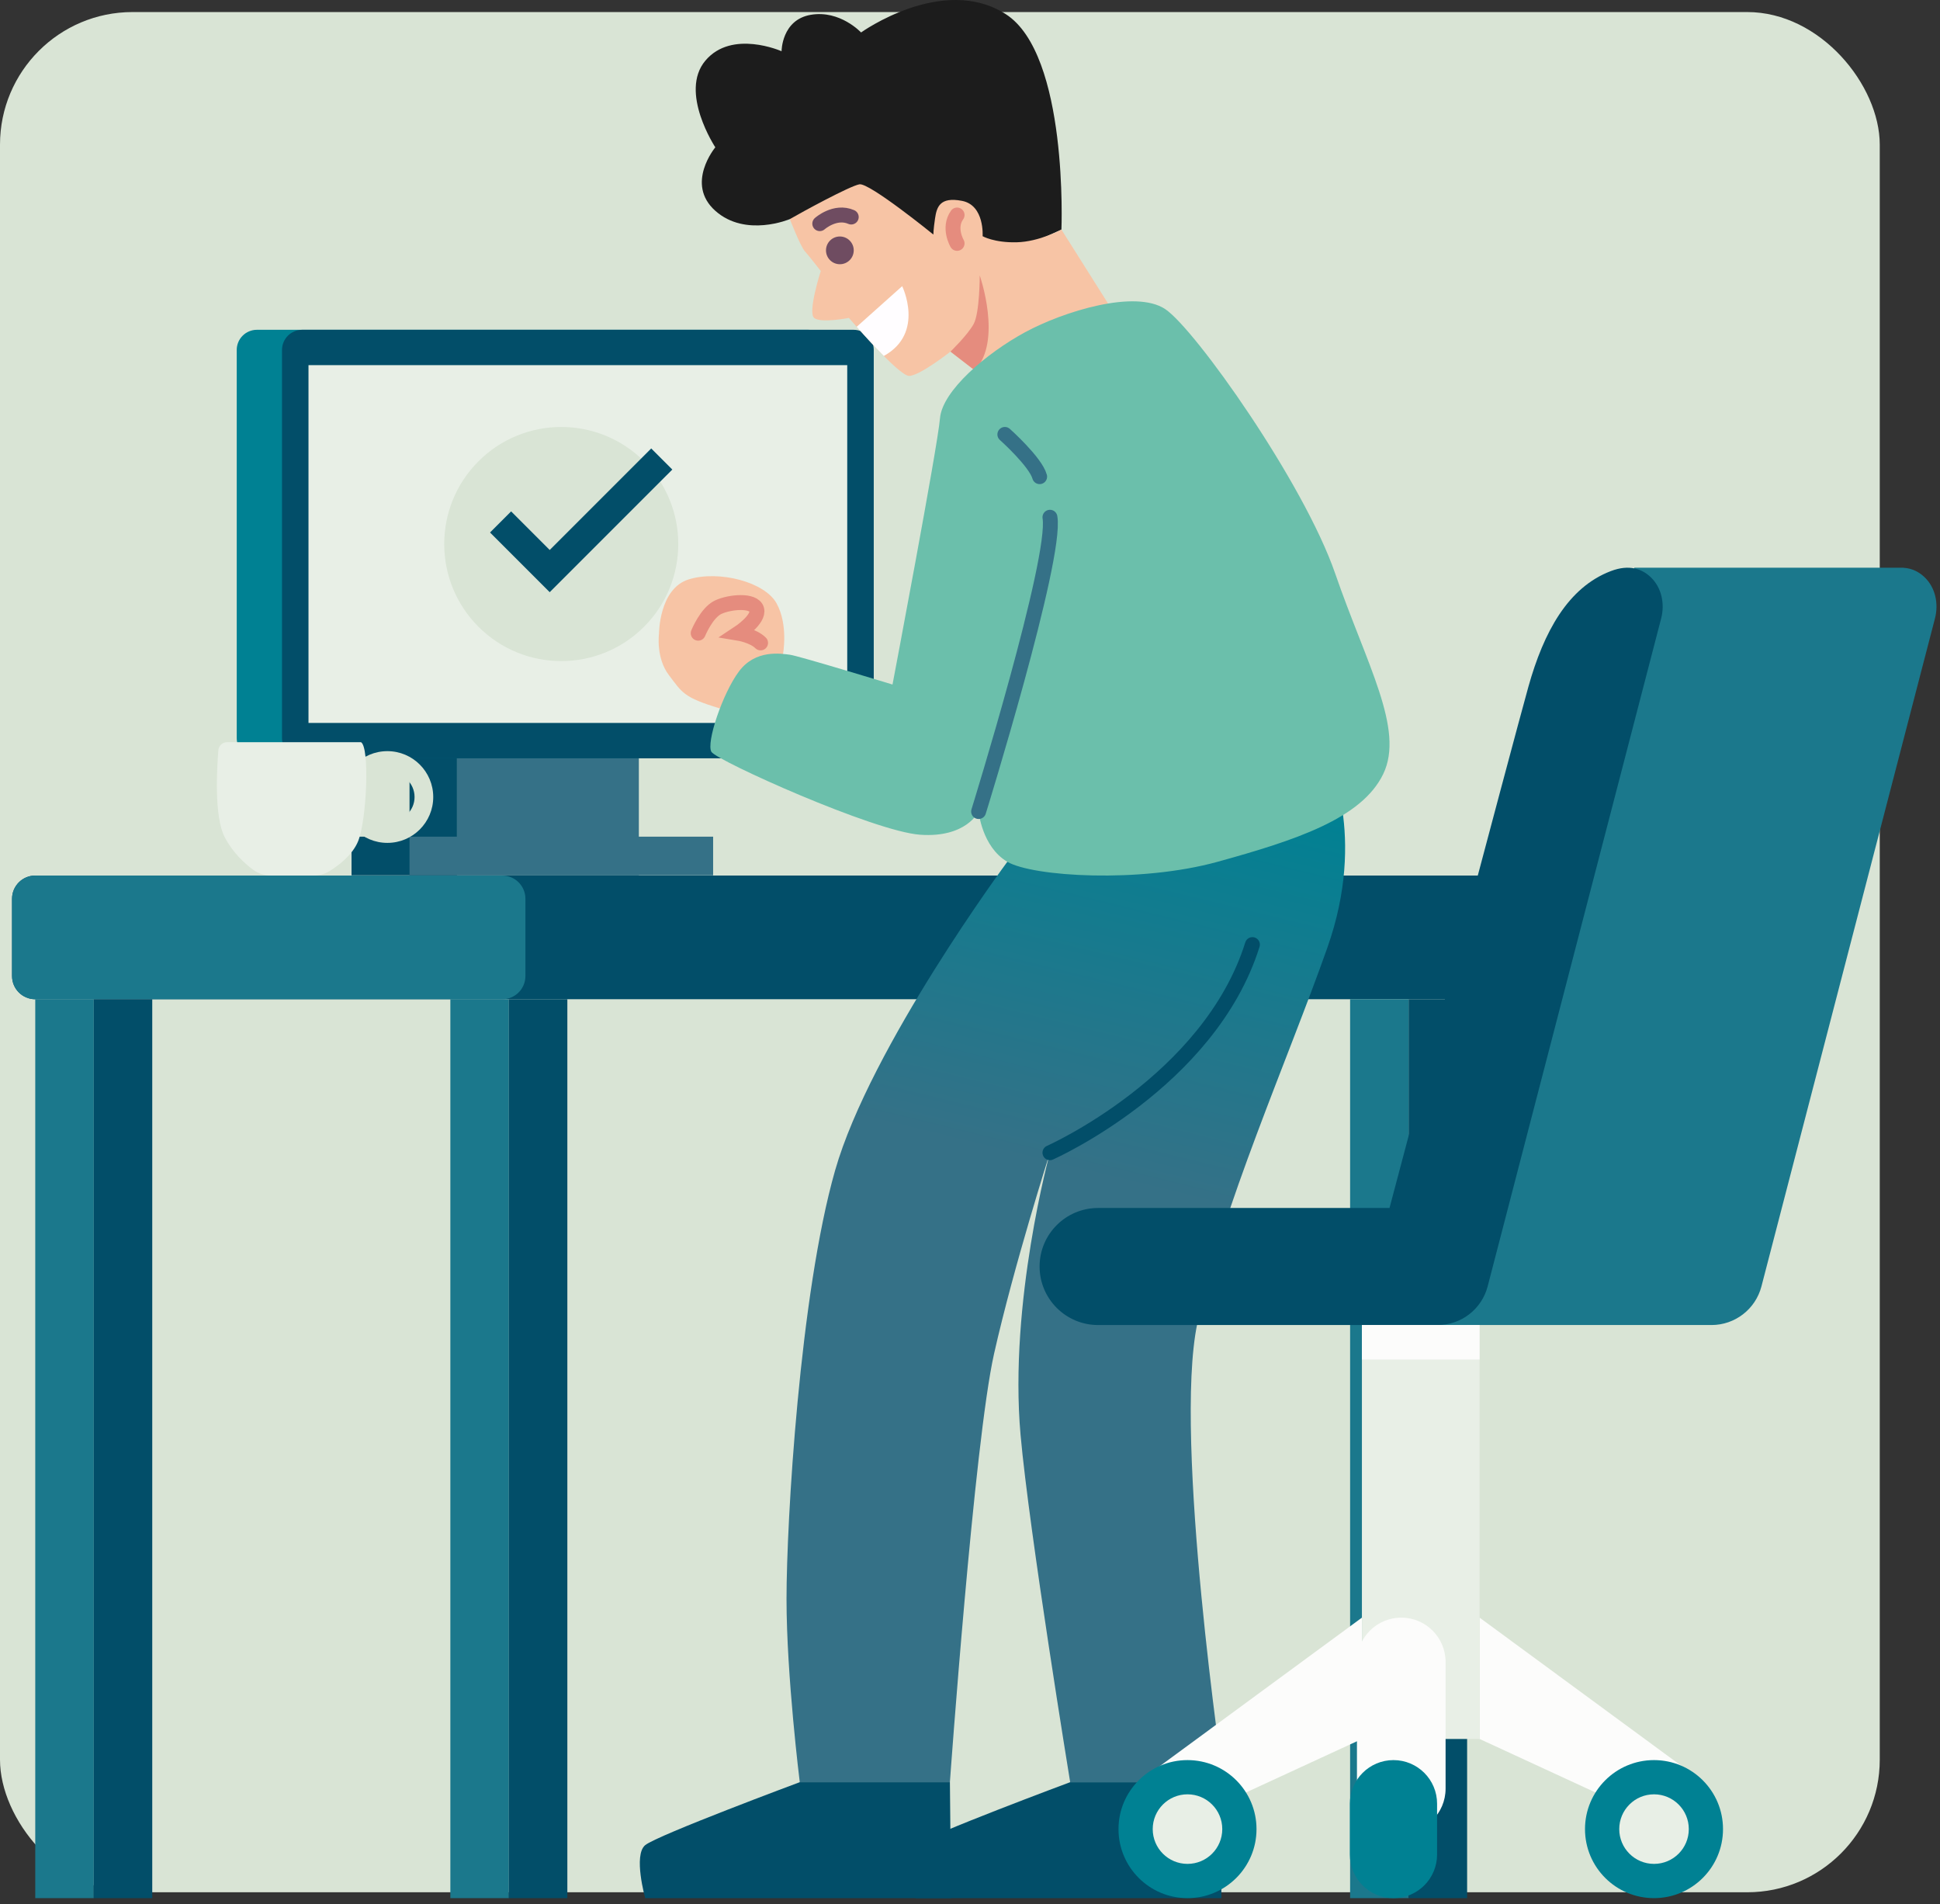 <svg width="161" height="158" viewBox="0 0 161 158" fill="none" xmlns="http://www.w3.org/2000/svg">
<rect x="0" y="0" width="161" height="158" fill="#333333" stroke="none"/>
<rect y="1" width="156" height="156" rx="11" fill="#D9E4D5"/>
<path d="M37.925 72.624H53.018L53.018 43.031H37.925V72.624Z" fill="#357187"/>
<path d="M37.926 43.031H33.986V72.624H37.926V43.031Z" fill="#024E69"/>
<path d="M29.174 72.625H37.924V69.418H29.174V72.625Z" fill="#024E69"/>
<path d="M33.986 72.625H59.182V69.418H33.986V72.625Z" fill="#357187"/>
<path d="M21.319 62.913H67.083C68.007 62.913 68.756 62.164 68.756 61.24V29.035C68.756 28.112 68.007 27.363 67.083 27.363H21.319C20.395 27.363 19.646 28.112 19.646 29.035V61.24C19.646 62.164 20.395 62.913 21.319 62.913Z" fill="#008193"/>
<path d="M25.076 62.913H70.841C71.765 62.913 72.513 62.164 72.513 61.24V29.035C72.513 28.112 71.765 27.363 70.841 27.363H25.076C24.153 27.363 23.404 28.112 23.404 29.035V61.24C23.404 62.164 24.153 62.913 25.076 62.913Z" fill="#024E69"/>
<path d="M25.602 59.981L70.312 59.981V30.296L25.602 30.296L25.602 59.981Z" fill="#E8EFE6"/>
<path d="M53.446 52.005C57.238 48.212 57.238 42.063 53.446 38.27C49.653 34.478 43.504 34.478 39.711 38.27C35.918 42.063 35.918 48.212 39.711 52.005C43.504 55.798 49.653 55.798 53.446 52.005Z" fill="#D9E4D5"/>
<path d="M41.543 43.305L45.62 47.382L54.92 38.083" stroke="#024E69" stroke-width="2.476" stroke-miterlimit="10"/>
<path d="M123.313 82.906H2.924C1.861 82.906 1 82.045 1 80.982V74.568C1 73.505 1.861 72.644 2.924 72.644H123.313C124.376 72.644 125.238 73.505 125.238 74.568V80.982C125.238 82.045 124.376 82.906 123.313 82.906Z" fill="#024E69"/>
<path d="M41.68 82.906H2.924C1.861 82.906 1 82.045 1 80.982V74.568C1 73.505 1.861 72.644 2.924 72.644H41.68C42.743 72.644 43.604 73.505 43.604 74.568V80.982C43.604 82.045 42.743 82.906 41.68 82.906Z" fill="#1B788C"/>
<path d="M7.782 82.905H2.926V157.487H7.782V82.905Z" fill="#1B788C"/>
<path d="M12.635 82.905H7.779V157.487H12.635V82.905Z" fill="#024E69"/>
<path d="M42.231 82.905H37.375V157.487H42.231V82.905Z" fill="#1B788C"/>
<path d="M47.084 82.905H42.228V157.487H47.084V82.905Z" fill="#024E69"/>
<path d="M116.901 82.905H112.045V157.487H116.901V82.905Z" fill="#1B788C"/>
<path d="M121.756 82.905H116.9V157.487H121.756V82.905Z" fill="#024E69"/>
<path d="M64.982 54.26C64.982 54.26 65.435 51.849 64.449 50.062C63.464 48.276 59.679 47.307 57.181 48.063C54.683 48.818 54.691 52.582 54.691 52.582C54.691 52.582 54.416 54.575 55.515 56.018C56.614 57.461 56.716 57.87 59.746 58.776C62.778 59.683 64.982 54.26 64.982 54.26Z" fill="#F7C4A5"/>
<path d="M65.549 18.178C65.549 18.178 61.884 19.736 59.364 17.491C56.845 15.246 59.364 12.223 59.364 12.223C59.364 12.223 56.34 7.641 58.54 5.03C60.739 2.419 64.862 4.251 64.862 4.251C64.862 4.251 64.862 1.641 67.29 1.228C69.718 0.816 71.459 2.694 71.459 2.694C71.459 2.694 78.238 -2.166 83.461 1.169C88.684 4.504 88.088 19.048 88.088 19.048L78.755 23.238L65.549 18.178Z" fill="#1C1C1C"/>
<path d="M88.814 147.866C88.814 147.866 76.995 152.264 75.987 153.089C74.979 153.913 75.987 157.487 75.987 157.487H101.366L101.275 147.866H88.814Z" fill="#024E69"/>
<path d="M83.597 71.502C83.597 71.502 72.236 86.849 69.304 97.111C66.373 107.372 65.273 126.245 65.273 132.659C65.273 139.073 66.373 147.868 66.373 147.868H78.832C78.832 147.868 80.848 119.649 82.497 112.32C84.147 104.991 87.134 95.641 87.134 95.641C87.134 95.641 83.715 108.053 84.696 119.054C85.414 127.103 88.814 147.869 88.814 147.869H101.554C101.554 147.869 97.349 119.335 99.365 109.806C101.38 100.278 106.868 87.949 110.166 78.603C113.464 69.258 110.166 62.845 110.166 62.845L83.597 71.502Z" fill="url(#paint0_linear_3753_3195)"/>
<path d="M28.344 66.128C28.344 68.23 30.048 69.933 32.149 69.933C34.251 69.933 35.954 68.229 35.954 66.128C35.954 64.026 34.25 62.322 32.149 62.322C30.048 62.321 28.344 64.026 28.344 66.128ZM30.401 66.128C30.401 65.022 31.297 64.126 32.402 64.126C33.508 64.126 34.404 65.022 34.404 66.128C34.404 67.233 33.508 68.129 32.402 68.129C31.297 68.129 30.401 67.233 30.401 66.128Z" fill="#D9E4D5"/>
<path d="M29.959 61.578H18.843C18.469 61.578 18.154 61.865 18.123 62.238C17.994 63.804 17.771 67.742 18.636 69.434C19.299 70.731 20.303 71.637 20.989 72.148C21.419 72.469 21.937 72.643 22.473 72.643H26.047C26.506 72.643 26.951 72.517 27.342 72.277C28.086 71.817 29.253 70.946 29.722 69.791C30.433 68.034 30.698 62.005 29.959 61.578Z" fill="#E8EFE6"/>
<path d="M65.549 18.178C65.549 18.178 66.419 20.423 66.786 20.835C67.153 21.247 68.115 22.484 68.115 22.484C68.115 22.484 67.015 25.92 67.565 26.378C68.114 26.837 70.451 26.378 70.451 26.378C70.451 26.378 74.573 31.188 75.445 31.188C76.316 31.188 78.88 29.172 78.88 29.172L80.896 30.73C80.896 30.73 83.233 29.035 86.806 27.569C90.379 26.103 91.962 25.189 91.962 25.189L88.088 19.048C88.088 19.048 86.256 20.056 84.378 20.102C82.499 20.147 81.547 19.597 81.547 19.597C81.547 19.597 81.721 17.032 79.842 16.666C77.964 16.299 77.735 17.215 77.597 18.132C77.46 19.049 77.46 19.46 77.46 19.46C77.46 19.46 72.141 15.141 71.321 15.292C70.501 15.444 66.606 17.568 65.549 18.178Z" fill="#F7C4A5"/>
<path d="M81.308 22.852C81.308 22.852 81.308 25.967 80.803 26.883C80.3 27.799 78.879 29.173 78.879 29.173L80.895 30.73C83.22 28.313 81.308 22.852 81.308 22.852Z" fill="#E58C7E"/>
<path d="M74.069 56.796C74.069 56.796 77.826 37.007 78.008 34.716C78.192 32.425 81.856 29.31 85.063 27.569C88.27 25.829 94.225 23.996 96.699 25.645C99.173 27.294 108.197 40.029 110.808 47.588C113.419 55.146 116.581 60.507 114.794 64.217C113.007 67.927 107.51 69.714 101.051 71.501C94.592 73.288 85.704 72.738 83.597 71.501C81.49 70.264 81.215 67.332 81.215 67.332C81.215 67.332 80.207 69.531 76.359 69.257C72.511 68.982 59.501 63.118 59.043 62.385C58.585 61.652 59.959 57.529 61.333 55.697C62.708 53.865 64.814 54.231 65.548 54.322C66.282 54.415 74.069 56.796 74.069 56.796Z" fill="#6BBFAB"/>
<path d="M66.373 147.866C66.373 147.866 54.554 152.264 53.546 153.089C52.538 153.913 53.546 157.487 53.546 157.487H78.925L78.833 147.866H66.373Z" fill="#024E69"/>
<path d="M87.135 95.64C87.135 95.64 100.363 89.779 103.937 78.373" stroke="#024E69" stroke-width="1.238" stroke-miterlimit="10" stroke-linecap="round"/>
<path d="M68.033 18.556C68.033 18.556 69.304 17.422 70.644 18.006" stroke="#6F4C61" stroke-width="1.238" stroke-miterlimit="10" stroke-linecap="round"/>
<path d="M70.851 20.772C70.851 21.408 70.336 21.923 69.7 21.923C69.064 21.923 68.549 21.408 68.549 20.772C68.549 20.136 69.064 19.621 69.7 19.621C70.336 19.621 70.851 20.137 70.851 20.772Z" fill="#6F4C61"/>
<path d="M71.096 27.115C71.665 27.757 72.528 28.708 73.349 29.532C76.779 27.642 74.871 23.743 74.871 23.743L71.096 27.115Z" fill="#FFFDFF"/>
<path d="M81.215 67.332C81.215 67.332 87.72 46.351 87.135 42.916" stroke="#357187" stroke-width="1.238" stroke-miterlimit="10" stroke-linecap="round"/>
<path d="M83.393 36.044C83.393 36.044 85.935 38.311 86.279 39.548" stroke="#357187" stroke-width="1.238" stroke-miterlimit="10" stroke-linecap="round"/>
<path d="M79.428 20.193C79.428 20.193 78.667 18.909 79.428 17.839" stroke="#E58C7E" stroke-width="1.238" stroke-miterlimit="10" stroke-linecap="round"/>
<path d="M57.943 52.536C57.943 52.536 58.631 50.841 59.593 50.384C60.554 49.925 62.57 49.742 62.799 50.566C63.028 51.391 61.288 52.536 61.288 52.536C61.288 52.536 62.511 52.736 63.12 53.341" stroke="#E58C7E" stroke-width="1.238" stroke-miterlimit="10" stroke-linecap="round"/>
<path d="M159.712 47.883C159.275 47.468 158.7 47.148 157.954 47.107L157.956 47.102H135.636L120.356 100.225H113.854C111.172 100.225 108.998 102.399 108.998 105.081C108.998 107.763 111.172 109.937 113.854 109.937H142.036C143.987 109.937 145.691 108.619 146.182 106.73L160.583 51.307C160.899 50.092 160.622 48.748 159.712 47.883Z" fill="#1B788C"/>
<path d="M115.315 100.225H91.131C88.449 100.225 86.275 102.399 86.275 105.081C86.275 107.763 88.449 109.937 91.131 109.937H119.313C121.264 109.937 122.968 108.619 123.46 106.73L137.86 51.308C138.176 50.093 137.899 48.748 136.988 47.884C136.287 47.218 135.227 46.792 133.679 47.384C130.139 48.735 128.123 52.399 126.84 56.981C125.558 61.562 115.315 100.225 115.315 100.225Z" fill="#024E69"/>
<path d="M122.791 144.28L139.694 152.08L140.382 147.133L122.791 134.214V144.28Z" fill="#FCFCFB"/>
<path d="M142.992 151.76C142.992 154.923 140.428 157.487 137.265 157.487C134.103 157.487 131.539 154.923 131.539 151.76C131.539 148.598 134.103 146.034 137.265 146.034C140.429 146.034 142.992 148.598 142.992 151.76Z" fill="#008193"/>
<path d="M137.267 154.645C138.861 154.645 140.153 153.353 140.153 151.759C140.153 150.165 138.861 148.873 137.267 148.873C135.673 148.873 134.381 150.165 134.381 151.759C134.381 153.353 135.673 154.645 137.267 154.645Z" fill="#E8EFE6"/>
<path d="M113.026 144.28L96.122 152.08L95.436 147.133L113.026 134.214V144.28Z" fill="#FCFCFB"/>
<path d="M92.824 151.76C92.824 154.923 95.388 157.487 98.55 157.487C101.713 157.487 104.277 154.923 104.277 151.76C104.277 148.598 101.713 146.034 98.55 146.034C95.388 146.034 92.824 148.598 92.824 151.76Z" fill="#008193"/>
<path d="M98.55 154.645C100.144 154.645 101.436 153.353 101.436 151.759C101.436 150.165 100.144 148.873 98.55 148.873C96.956 148.873 95.664 150.165 95.664 151.759C95.664 153.353 96.956 154.645 98.55 154.645Z" fill="#E8EFE6"/>
<path d="M122.79 109.936H113.025V144.281H122.79V109.936Z" fill="#E8EFE6"/>
<path d="M116.292 152.08C114.261 152.08 112.613 150.433 112.613 148.402V137.891C112.613 135.86 114.26 134.214 116.292 134.214C118.323 134.214 119.969 135.86 119.969 137.891V148.402C119.97 150.433 118.323 152.08 116.292 152.08Z" fill="#FCFCFB"/>
<path d="M115.644 157.487C113.645 157.487 112.025 155.867 112.025 153.868V149.653C112.025 147.654 113.646 146.034 115.644 146.034C117.643 146.034 119.263 147.654 119.263 149.653V153.868C119.263 155.867 117.642 157.487 115.644 157.487Z" fill="#008193"/>
<path d="M122.79 109.936H113.025V112.798H122.79V109.936Z" fill="#FCFCFB"/>
<defs>
<linearGradient id="paint0_linear_3753_3195" x1="99.537" y1="64.703" x2="91.475" y2="97.686" gradientUnits="userSpaceOnUse">
<stop stop-color="#008193"/>
<stop offset="1" stop-color="#357187"/>
</linearGradient>
</defs>
</svg>
